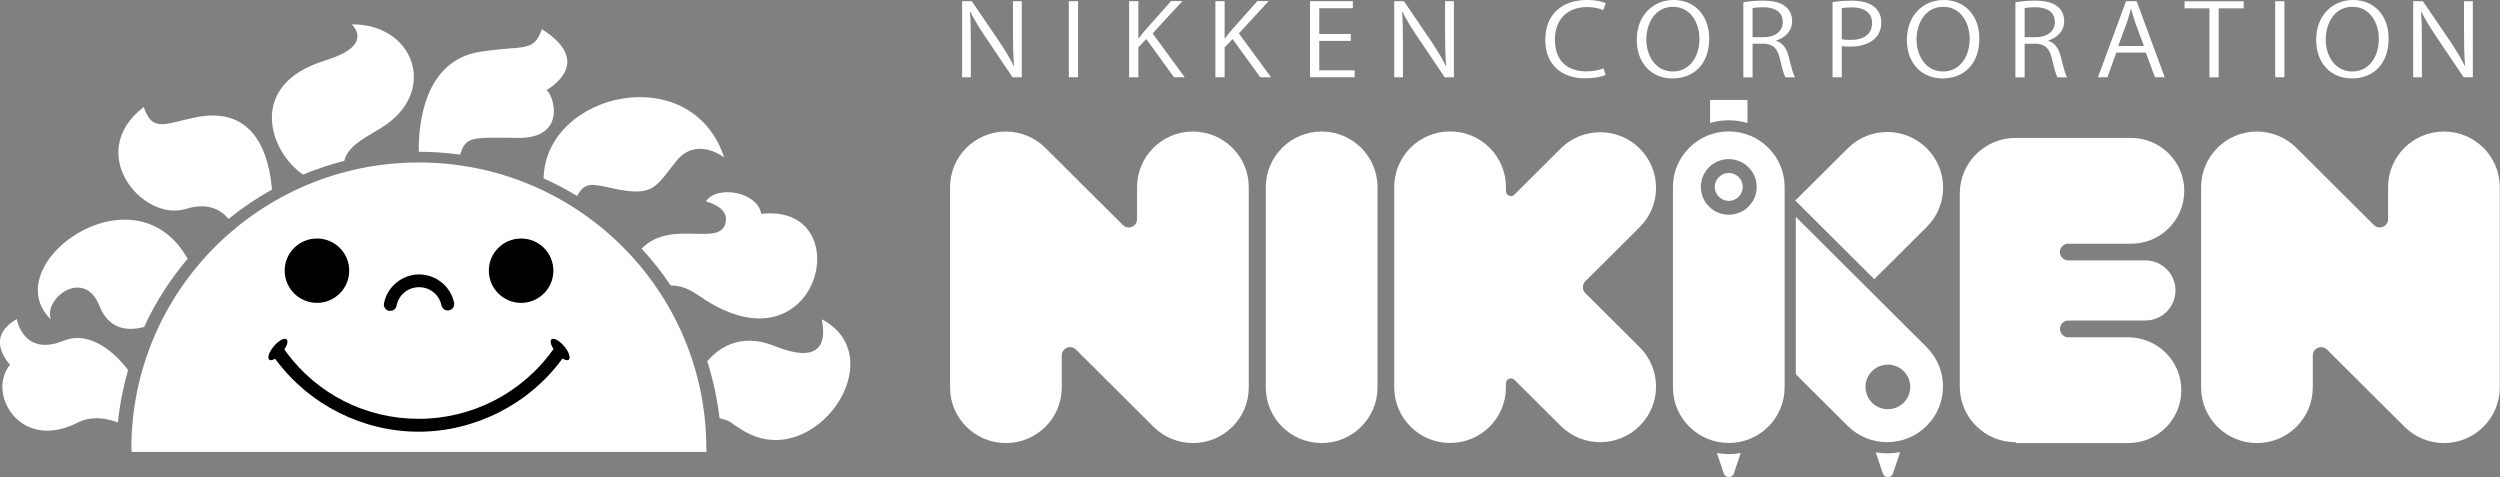<svg width="283" height="54" viewBox="0 0 283 54" fill="none" xmlns="http://www.w3.org/2000/svg">
<rect x="0" y="0" width="283" height="54" fill="#808080" stroke="none"/>
<g clip-path="url(#clip0_1101_4493)">
<path d="M218.108 25.69C220.58 23.229 220.58 19.249 218.108 16.788C215.636 14.327 211.638 14.327 209.166 16.788L203.226 22.702L212.167 31.604L218.108 25.69Z" fill="white"/>
<path d="M212.327 51.196L213.151 53.633C213.237 53.841 213.446 54 213.705 54C213.963 54 214.16 53.865 214.258 53.669L215.095 51.184C214.184 51.355 213.25 51.367 212.327 51.208V51.196Z" fill="white"/>
<path d="M149.612 50.155C153.105 50.155 155.934 47.339 155.934 43.862V21.184C155.934 17.706 153.105 14.89 149.612 14.89C146.119 14.89 143.29 17.706 143.29 21.184V43.862C143.29 47.339 146.119 50.155 149.612 50.155Z" fill="white"/>
<path d="M113.869 50.155C117.362 50.155 120.191 47.339 120.191 43.862V40.225C120.191 39.711 120.622 39.294 121.138 39.294C121.384 39.294 121.618 39.392 121.778 39.551L130.584 48.319C131.728 49.445 133.303 50.155 135.037 50.155C138.53 50.155 141.359 47.339 141.359 43.862V21.184C141.359 17.706 138.53 14.89 135.037 14.89C131.544 14.89 128.715 17.706 128.715 21.184V24.821C128.715 25.335 128.284 25.751 127.768 25.751C127.522 25.751 127.288 25.653 127.128 25.494L118.322 16.727C117.178 15.6 115.604 14.89 113.869 14.89C110.376 14.89 107.547 17.706 107.547 21.184V43.862C107.547 47.339 110.376 50.155 113.869 50.155Z" fill="white"/>
<path d="M255.486 50.155C258.979 50.155 261.808 47.339 261.808 43.862V40.225C261.808 39.711 262.238 39.294 262.755 39.294C263.001 39.294 263.235 39.392 263.395 39.551L272.201 48.319C273.345 49.445 274.919 50.155 276.654 50.155C280.147 50.155 282.975 47.339 282.975 43.862V21.184C282.975 17.706 280.147 14.89 276.654 14.89C273.16 14.89 270.332 17.706 270.332 21.184V24.821C270.332 25.335 269.901 25.751 269.385 25.751C269.139 25.751 268.905 25.653 268.745 25.494L259.938 16.727C258.795 15.6 257.22 14.89 255.486 14.89C251.993 14.89 249.164 17.706 249.164 21.184V43.862C249.164 47.339 251.993 50.155 255.486 50.155Z" fill="white"/>
<path d="M228.194 50.082V50.155H240.924C244.245 50.155 246.926 47.474 246.926 44.167C246.926 40.861 244.232 38.192 240.924 38.18H234.134C233.606 38.18 233.187 37.751 233.187 37.225C233.187 36.698 233.618 36.282 234.134 36.282H242.842C244.737 36.282 246.262 34.763 246.262 32.878C246.262 30.992 244.737 29.474 242.842 29.474H234.073C233.581 29.449 233.175 29.033 233.175 28.531C233.175 28.029 233.606 27.588 234.122 27.588H241.256C244.577 27.588 247.258 24.906 247.258 21.6C247.258 18.294 244.564 15.624 241.256 15.612H228.181C228.181 15.612 228.181 15.612 228.169 15.612C224.676 15.612 221.847 18.429 221.847 21.906V43.763C221.847 47.241 224.676 50.057 228.169 50.057L228.194 50.082Z" fill="white"/>
<path d="M164.15 50.143C167.643 50.143 170.472 47.327 170.472 43.849V43.396C170.472 43.09 170.718 42.833 171.037 42.833C171.185 42.833 171.333 42.894 171.431 42.992L176.671 48.209C179.143 50.67 183.14 50.67 185.612 48.209C188.084 45.747 188.084 41.768 185.612 39.306L179.463 33.184C179.29 33.013 179.18 32.78 179.18 32.511C179.18 32.253 179.29 32.008 179.463 31.837L185.612 25.715C188.084 23.253 188.084 19.274 185.612 16.813C183.14 14.351 179.143 14.351 176.671 16.813L171.431 22.029C171.333 22.127 171.197 22.188 171.037 22.188C170.73 22.188 170.472 21.943 170.472 21.625V21.172C170.472 17.694 167.643 14.878 164.15 14.878C160.657 14.878 157.828 17.694 157.828 21.172V43.849C157.828 47.327 160.657 50.143 164.15 50.143Z" fill="white"/>
<path d="M194.345 51.27L195.145 53.633C195.231 53.841 195.44 54 195.698 54C195.956 54 196.153 53.865 196.252 53.669L197.051 51.282C196.608 51.355 196.166 51.404 195.71 51.404C195.255 51.404 194.788 51.355 194.358 51.282L194.345 51.27Z" fill="white"/>
<path d="M197.814 13.923V11.315H193.583V13.923C194.259 13.727 194.96 13.617 195.698 13.617C196.436 13.617 197.137 13.727 197.814 13.923Z" fill="white"/>
<path d="M218.108 39.306L203.287 24.551V42.368L209.154 48.208C211.626 50.67 215.624 50.67 218.096 48.208C220.568 45.747 220.568 41.768 218.096 39.306H218.108ZM213.705 46.323C212.303 46.323 211.171 45.196 211.171 43.8C211.171 42.404 212.303 41.278 213.705 41.278C215.107 41.278 216.239 42.404 216.239 43.8C216.239 45.196 215.107 46.323 213.705 46.323Z" fill="white"/>
<path d="M195.698 50.143C199.191 50.143 202.02 47.327 202.02 43.849V21.172C202.02 17.694 199.191 14.878 195.698 14.878C192.205 14.878 189.376 17.694 189.376 21.172V43.849C189.376 47.327 192.205 50.143 195.698 50.143ZM195.698 18.013C197.444 18.013 198.859 19.421 198.859 21.16C198.859 22.898 197.444 24.306 195.698 24.306C193.951 24.306 192.537 22.898 192.537 21.16C192.537 19.421 193.951 18.013 195.698 18.013Z" fill="white"/>
<path d="M195.698 22.739C196.571 22.739 197.285 22.029 197.285 21.159C197.285 20.29 196.571 19.58 195.698 19.58C194.825 19.58 194.111 20.29 194.111 21.159C194.111 22.029 194.825 22.739 195.698 22.739Z" fill="white"/>
<path d="M115.665 8.743H114.62L111.569 4.212C110.93 3.257 110.315 2.29 109.847 1.347H109.798C109.884 2.449 109.897 3.465 109.897 4.947V8.743H108.913V0.135H110.007L113.094 4.665C113.771 5.694 114.324 6.588 114.767 7.482H114.792C114.693 6.269 114.669 5.241 114.669 3.882V0.135H115.665V8.743Z" fill="white"/>
<path d="M120.991 0.135H122.036V8.743H120.991V0.135Z" fill="white"/>
<path d="M134.127 8.743H132.897L129.76 4.421L128.862 5.363V8.743H127.817V0.135H128.862V4.335H128.912C129.145 4.004 129.416 3.686 129.65 3.404L132.565 0.123H133.844L130.474 3.784L134.102 8.731L134.127 8.743Z" fill="white"/>
<path d="M143.892 8.743H142.662L139.526 4.421L138.628 5.363V8.743H137.583V0.135H138.628V4.335H138.677C138.911 4.004 139.181 3.686 139.415 3.404L142.33 0.123H143.609L140.239 3.784L143.868 8.731L143.892 8.743Z" fill="white"/>
<path d="M153.351 8.743H148.295V0.135H153.141V0.931H149.341V3.845H152.908V4.629H149.341V7.959H153.351V8.755V8.743Z" fill="white"/>
<path d="M164.58 8.743H163.535L160.484 4.212C159.845 3.257 159.23 2.29 158.762 1.347H158.713C158.799 2.449 158.812 3.465 158.812 4.947V8.743H157.828V0.135H158.922L162.009 4.665C162.686 5.694 163.239 6.588 163.682 7.482H163.707C163.608 6.269 163.584 5.241 163.584 3.882V0.135H164.58V8.743Z" fill="white"/>
<path d="M181.762 8.486C181.32 8.682 180.471 8.865 179.376 8.865C176.916 8.865 174.924 7.433 174.924 4.518C174.924 1.604 176.843 0 179.647 0C180.791 0 181.455 0.22 181.762 0.355L181.492 1.151C181.049 0.955 180.434 0.796 179.684 0.796C177.507 0.796 176.018 2.106 176.018 4.482C176.018 6.857 177.371 8.082 179.61 8.082C180.336 8.082 181.061 7.935 181.529 7.727L181.75 8.486H181.762Z" fill="white"/>
<path d="M193.484 4.359C193.484 7.384 191.602 8.878 189.339 8.878C186.965 8.878 185.28 7.188 185.28 4.506C185.28 1.824 187.051 0 189.45 0C191.848 0 193.484 1.763 193.484 4.359ZM186.363 4.482C186.363 6.318 187.42 8.094 189.364 8.094C191.307 8.094 192.377 6.367 192.377 4.396C192.377 2.669 191.43 0.771 189.388 0.771C187.347 0.771 186.363 2.645 186.363 4.482Z" fill="white"/>
<path d="M201.073 4.628C201.811 4.849 202.254 5.485 202.487 6.428C202.795 7.677 203.004 8.424 203.188 8.755H202.106C201.959 8.51 201.737 7.751 201.491 6.673C201.221 5.473 200.692 4.947 199.56 4.947H198.392V8.755H197.346V0.257C197.937 0.147 198.773 0.073 199.523 0.073C200.765 0.073 201.59 0.294 202.155 0.771C202.61 1.139 202.869 1.726 202.869 2.375C202.869 3.514 202.106 4.249 201.085 4.579V4.616L201.073 4.628ZM199.622 4.212C200.95 4.212 201.811 3.539 201.811 2.498C201.811 1.224 200.741 0.82 199.572 0.82C199.007 0.82 198.601 0.869 198.392 0.906V4.212H199.622Z" fill="white"/>
<path d="M207.444 0.245C207.997 0.159 208.723 0.073 209.621 0.073C212.708 0.073 212.966 1.861 212.966 2.534C212.966 4.555 211.171 5.277 209.473 5.277C209.104 5.277 208.784 5.277 208.489 5.204V8.743H207.444V0.245ZM208.489 4.432C208.748 4.506 209.092 4.518 209.498 4.518C211.011 4.518 211.921 3.845 211.921 2.608C211.921 1.371 210.937 0.832 209.633 0.832C209.104 0.832 208.711 0.881 208.489 0.918V4.42V4.432Z" fill="white"/>
<path d="M224.061 4.359C224.061 7.384 222.179 8.878 219.916 8.878C217.542 8.878 215.857 7.188 215.857 4.506C215.857 1.824 217.628 0 220.026 0C222.425 0 224.061 1.763 224.061 4.359ZM216.952 4.482C216.952 6.318 218.009 8.094 219.953 8.094C221.896 8.094 222.966 6.367 222.966 4.396C222.966 2.669 222.019 0.771 219.977 0.771C217.936 0.771 216.952 2.645 216.952 4.482Z" fill="white"/>
<path d="M231.871 4.628C232.609 4.849 233.052 5.485 233.285 6.428C233.593 7.677 233.802 8.424 233.986 8.755H232.904C232.756 8.51 232.535 7.751 232.289 6.673C232.018 5.473 231.49 4.947 230.358 4.947H229.189V8.755H228.144V0.257C228.734 0.147 229.571 0.073 230.321 0.073C231.563 0.073 232.387 0.294 232.953 0.771C233.408 1.139 233.667 1.726 233.667 2.375C233.667 3.514 232.904 4.249 231.883 4.579V4.616L231.871 4.628ZM230.419 4.212C231.748 4.212 232.609 3.539 232.609 2.498C232.609 1.224 231.539 0.82 230.37 0.82C229.804 0.82 229.399 0.869 229.189 0.906V4.212H230.419Z" fill="white"/>
<path d="M245.044 8.743H243.937L242.904 5.951H239.57L238.562 8.743H237.492L240.665 0.135H241.87L245.044 8.743ZM242.694 5.216L241.747 2.657C241.551 2.069 241.378 1.531 241.255 1.016H241.218C241.095 1.531 240.911 2.082 240.739 2.62L239.779 5.204H242.682L242.694 5.216Z" fill="white"/>
<path d="M253.985 0.943H251.156V8.755H250.111V0.943H247.294V0.147H253.985V0.943Z" fill="white"/>
<path d="M257.552 0.135H258.598V8.743H257.552V0.135Z" fill="white"/>
<path d="M270.393 4.359C270.393 7.384 268.511 8.878 266.248 8.878C263.874 8.878 262.189 7.188 262.189 4.506C262.189 1.824 263.96 0 266.359 0C268.757 0 270.393 1.763 270.393 4.359ZM263.271 4.482C263.271 6.318 264.329 8.094 266.272 8.094C268.216 8.094 269.286 6.367 269.286 4.396C269.286 2.669 268.339 0.771 266.297 0.771C264.255 0.771 263.271 2.645 263.271 4.482Z" fill="white"/>
<path d="M279.925 8.743H278.88L275.83 4.212C275.19 3.257 274.575 2.29 274.108 1.347H274.058C274.145 2.449 274.157 3.465 274.157 4.947V8.743H273.173V0.135H274.268L277.355 4.665C278.031 5.694 278.585 6.588 279.027 7.482H279.052C278.954 6.269 278.929 5.241 278.929 3.882V0.135H279.925V8.743Z" fill="white"/>
<path d="M14.895 50.792C14.895 50.914 14.895 51.036 14.895 51.159H79.959C79.959 51.036 79.959 50.914 79.959 50.792C79.959 32.902 65.397 18.392 47.415 18.392C29.433 18.392 14.87 32.902 14.87 50.792H14.895Z" fill="white"/>
<path d="M58.988 34.285C61.005 34.285 62.641 32.657 62.641 30.636C62.641 28.616 61.005 27 58.988 27C56.971 27 55.335 28.628 55.335 30.636C55.335 32.644 56.971 34.285 58.988 34.285Z" fill="black"/>
<path d="M35.878 34.285C37.895 34.285 39.531 32.657 39.531 30.636C39.531 28.616 37.895 27 35.878 27C33.86 27 32.225 28.628 32.225 30.636C32.225 32.644 33.86 34.285 35.878 34.285Z" fill="black"/>
<path d="M44.045 35.179C44.438 35.253 44.82 34.996 44.893 34.604C45.115 33.392 46.185 32.51 47.439 32.51C48.694 32.51 49.727 33.379 49.973 34.567C50.059 34.959 50.441 35.216 50.834 35.13C51.228 35.044 51.486 34.665 51.4 34.273C51.019 32.412 49.346 31.065 47.439 31.065C45.533 31.065 43.823 32.449 43.467 34.347C43.393 34.738 43.651 35.118 44.045 35.191V35.179Z" fill="black"/>
<path d="M62.432 38.412C62.236 38.571 62.346 39.024 62.654 39.514L62.592 39.6C59.099 44.498 53.417 47.412 47.402 47.412C41.388 47.412 35.939 44.608 32.446 39.918L32.188 39.563C32.52 39.049 32.643 38.583 32.434 38.412C32.188 38.204 31.548 38.547 31.007 39.183C30.466 39.82 30.232 40.506 30.478 40.714C30.613 40.824 30.859 40.775 31.142 40.604L31.278 40.787C35.053 45.845 41.08 48.869 47.402 48.869C53.724 48.869 59.911 45.771 63.675 40.579C63.982 40.775 64.24 40.836 64.388 40.714C64.634 40.506 64.388 39.82 63.859 39.183C63.318 38.547 62.678 38.204 62.432 38.412Z" fill="black"/>
<path d="M61.535 20.192C62.838 20.779 64.118 21.441 65.323 22.187C66.245 20.522 67.033 20.828 69.394 21.33C73.945 22.31 74.191 21.22 76.516 18.281C78.84 15.342 81.977 17.828 81.977 17.828C78.311 6.673 61.756 10.408 61.535 20.192Z" fill="white"/>
<path d="M87.696 39.171C83.661 37.543 81.165 39.588 80.058 40.898C80.722 42.967 81.189 45.11 81.448 47.327C83.182 47.841 82.025 47.498 84.24 48.808C92.173 53.486 101.201 40.506 93.058 36.159C92.886 36.073 94.854 42.061 87.696 39.171Z" fill="white"/>
<path d="M61.338 3.294C60.415 6.012 59.259 5.082 54.327 5.865C47.956 6.882 47.365 14.155 47.402 17.18C47.402 17.18 47.427 17.18 47.439 17.18C49.014 17.18 50.563 17.302 52.089 17.498C52.753 15.478 53.22 15.539 58.595 15.612C64.327 15.698 62.617 10.567 61.842 10.212C62.592 9.771 67.069 6.943 61.35 3.306L61.338 3.294Z" fill="white"/>
<path d="M36.764 6.869C27.982 9.526 30.405 17.106 34.304 19.763C35.816 19.139 37.379 18.612 38.977 18.208C39.383 16.286 42.089 15.257 43.75 14.082C49.457 10.028 46.775 2.73 39.839 2.755C40.515 3.502 41.683 5.375 36.764 6.857V6.869Z" fill="white"/>
<path d="M86.171 24.22C85.765 21.698 81.14 20.914 79.91 22.8C80.255 22.91 82.321 23.449 82.173 24.955C81.854 28.224 76.011 24.637 72.629 28.151C73.834 29.449 74.941 30.845 75.925 32.314C76.958 32.339 77.746 32.522 79.332 33.612C92.763 42.796 97.437 22.947 86.171 24.208V24.22Z" fill="white"/>
<path d="M1.906 36.122C-1.894 38.265 1.144 41.289 1.144 41.289C-1.537 44.461 2.214 51.196 8.794 47.84C10.418 47.02 12.152 47.363 13.345 47.828C13.554 45.783 13.948 43.8 14.501 41.889C12.546 39.318 9.778 37.518 7.232 38.559C2.62 40.444 1.906 36.134 1.906 36.134V36.122Z" fill="white"/>
<path d="M22.078 13.298C18.573 14.032 17.232 14.975 16.273 12.11C9.545 17.265 16.1 25.163 21.057 23.645C23.554 22.873 25.03 23.767 25.866 24.783C27.404 23.547 29.039 22.432 30.786 21.465C30.503 17.877 29.015 11.828 22.078 13.298Z" fill="white"/>
<path d="M5.756 36.159C4.908 33.71 9.569 30.306 11.254 34.616C12.312 37.31 14.44 37.506 16.309 37.016C17.601 34.212 19.274 31.616 21.242 29.29C15.166 18.538 -0.578 29.988 5.756 36.159Z" fill="white"/>
</g>
<defs>
<clipPath id="clip0_1101_4493">
<rect width="283" height="54" fill="white"/>
</clipPath>
</defs>
</svg>
